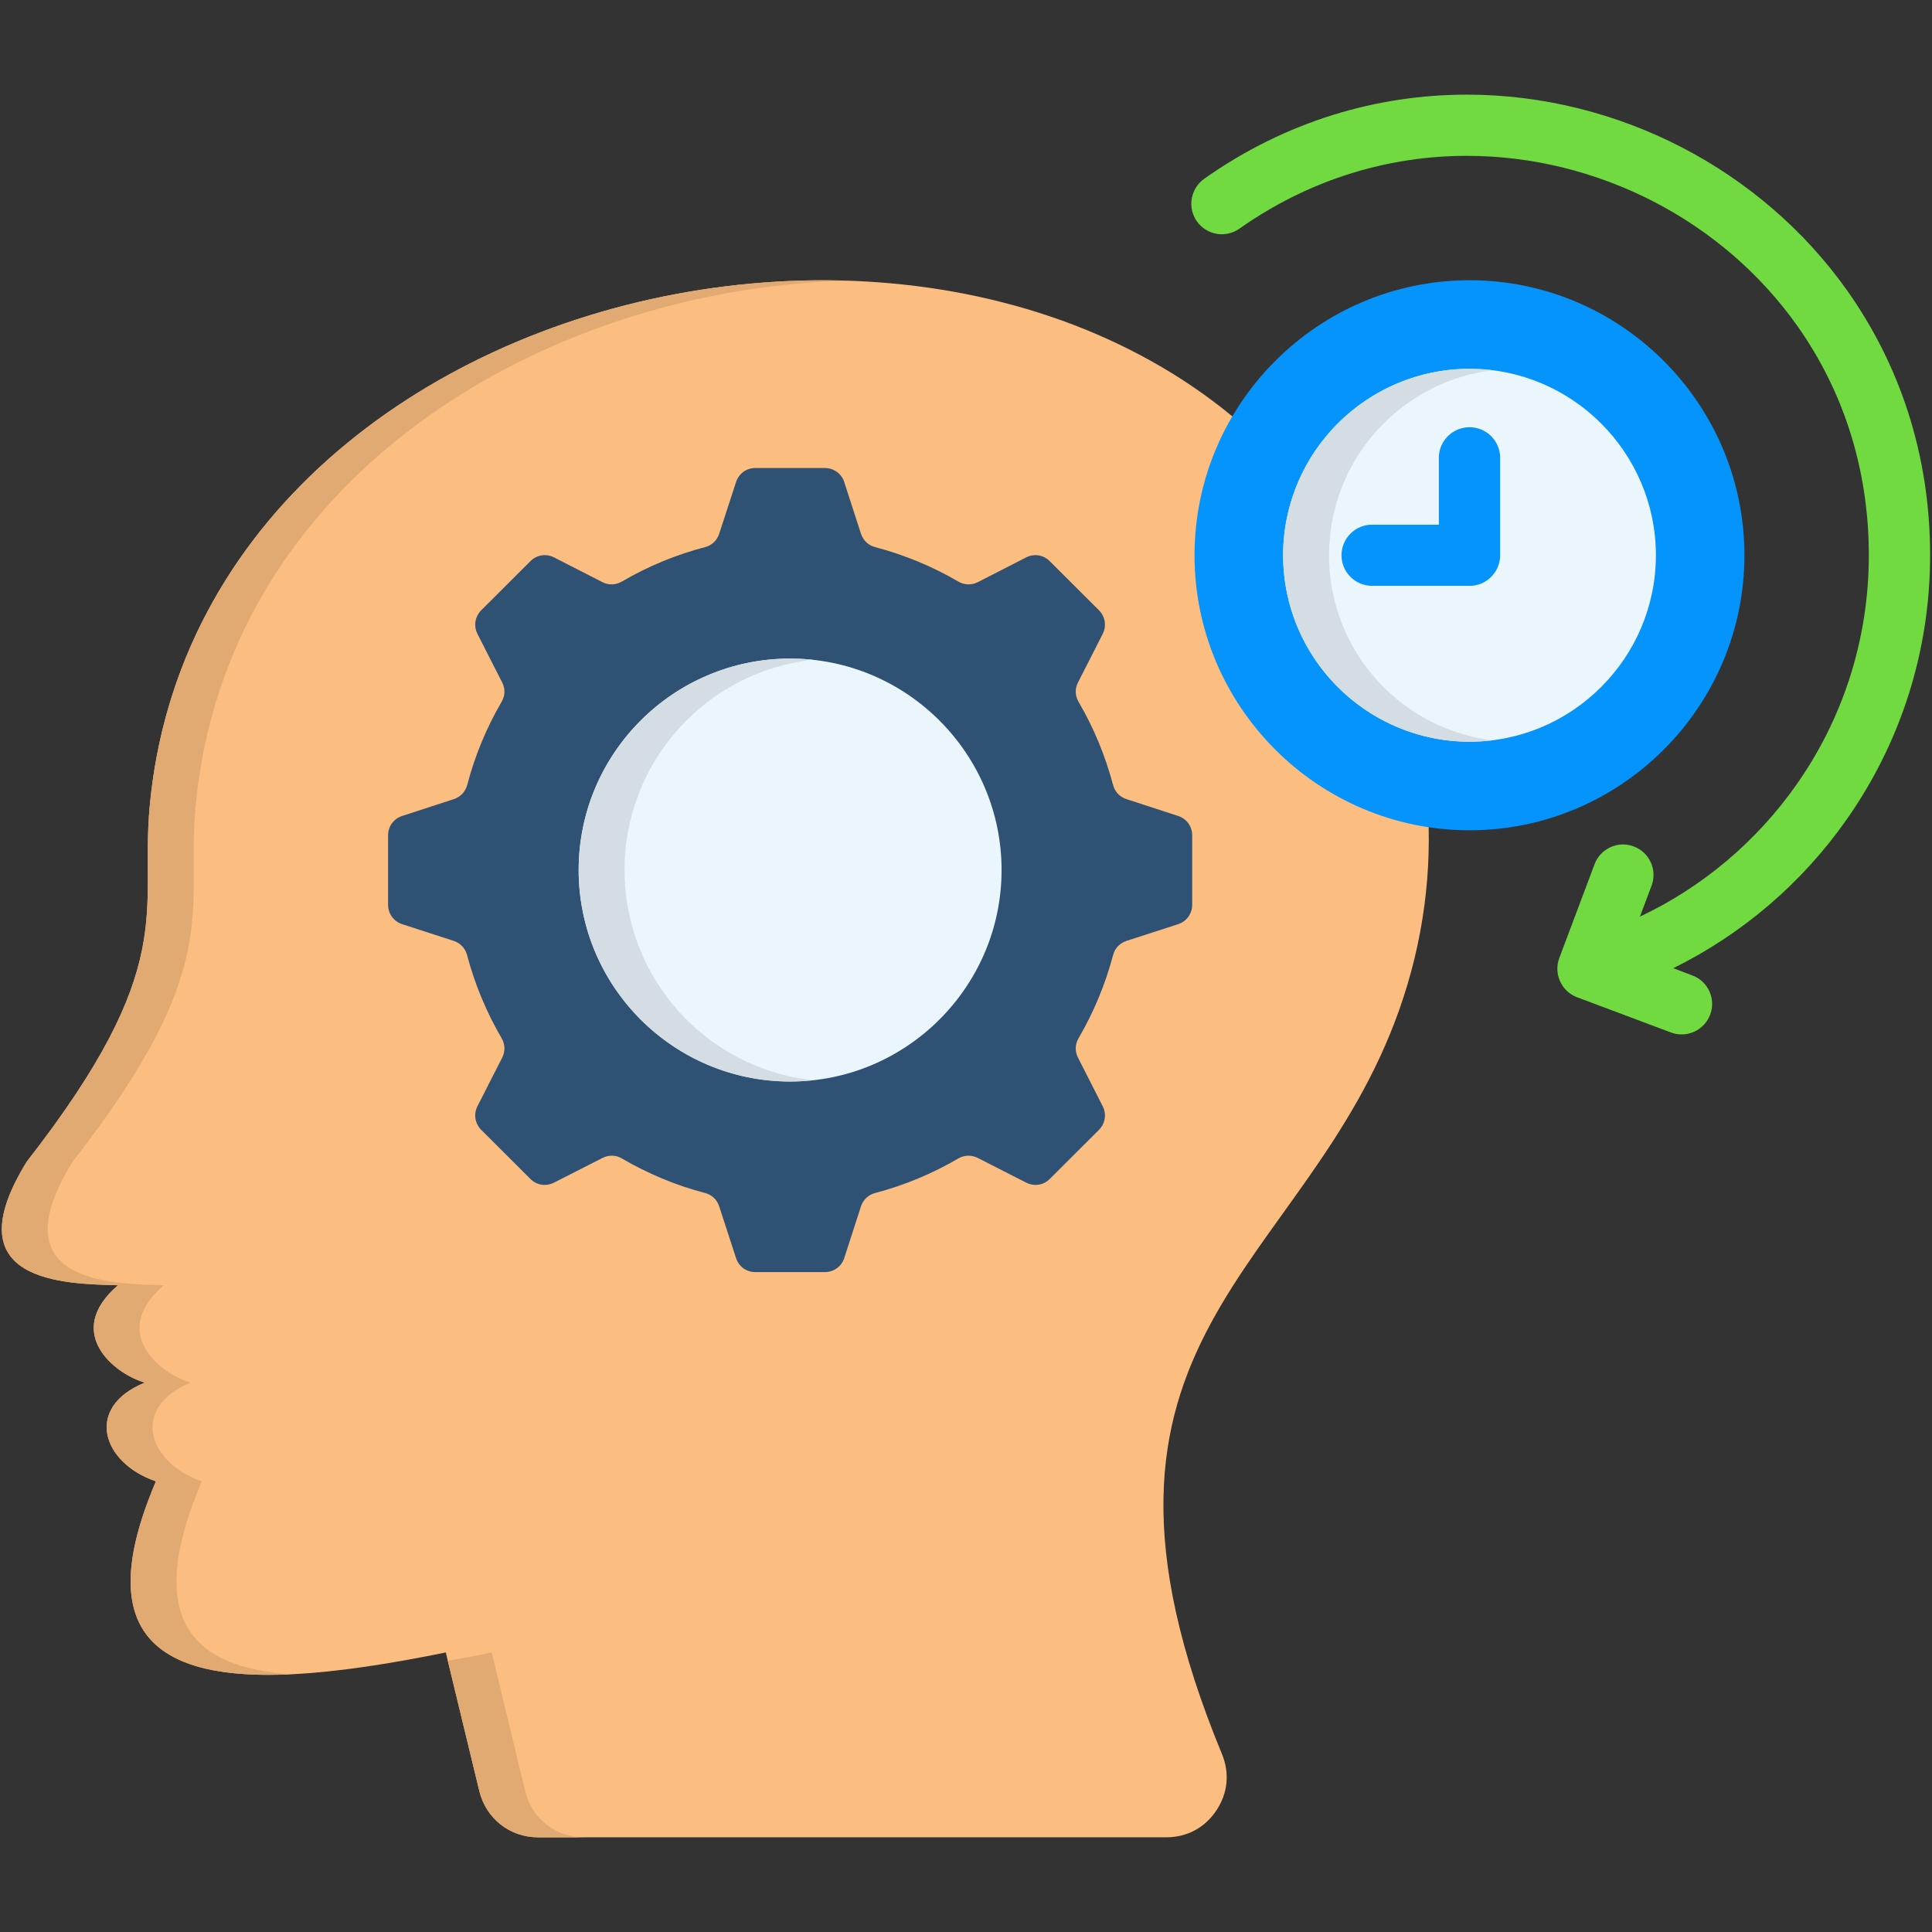 <svg width="80" height="80" viewBox="0 0 80 80" fill="none" xmlns="http://www.w3.org/2000/svg">
<rect x="0" y="0" width="80" height="80" fill="#333333" stroke="none"/>
<path fill-rule="evenodd" clip-rule="evenodd" d="M50.598 72.629C43.428 55.276 54.074 52.729 57.937 41.82C59.96 36.111 59.403 30.189 56.838 24.737C46.651 3.114 8.338 9.718 6.195 33.431C5.801 37.789 7.431 39.99 1.11 48.1C-1.999 53.126 2.687 53.157 4.884 53.22C2.62 55.173 4.724 56.882 5.995 57.251C3.484 58.275 4.218 60.573 6.456 61.339C2.774 69.979 9.281 70.295 18.459 68.425L19.849 74.17C20.129 75.304 21.112 76.079 22.281 76.079H48.288C49.148 76.079 49.887 75.686 50.365 74.971C50.845 74.254 50.924 73.421 50.598 72.629Z" fill="#FBBD80"/>
<path fill-rule="evenodd" clip-rule="evenodd" d="M29.192 49.399C27.97 49.08 26.819 48.592 25.755 47.972C25.498 47.822 25.205 47.817 24.944 47.95L22.942 48.969C22.609 49.138 22.22 49.08 21.959 48.814L19.927 46.786C19.666 46.52 19.603 46.135 19.772 45.803L20.791 43.802C20.928 43.536 20.919 43.244 20.769 42.986C20.141 41.911 19.661 40.757 19.342 39.553C19.267 39.266 19.067 39.053 18.789 38.96L16.655 38.269C16.3 38.153 16.07 37.835 16.07 37.463V34.592C16.07 34.216 16.3 33.902 16.655 33.786L18.789 33.091C19.069 32.997 19.267 32.789 19.347 32.502C19.666 31.283 20.148 30.128 20.769 29.064C20.919 28.808 20.928 28.519 20.791 28.253L19.772 26.252C19.603 25.919 19.666 25.535 19.927 25.269L21.959 23.241C22.22 22.975 22.611 22.913 22.942 23.081L24.944 24.105C25.205 24.238 25.497 24.228 25.755 24.078C26.817 23.458 27.969 22.975 29.192 22.656C29.48 22.581 29.688 22.381 29.781 22.099L30.477 19.964C30.592 19.61 30.906 19.38 31.278 19.38H34.153C34.525 19.38 34.844 19.61 34.959 19.964L35.65 22.099C35.744 22.381 35.956 22.581 36.239 22.656C37.444 22.972 38.601 23.45 39.677 24.078C39.933 24.228 40.225 24.238 40.492 24.105L42.489 23.081C42.822 22.913 43.211 22.975 43.472 23.241L45.505 25.269C45.766 25.535 45.828 25.921 45.659 26.252L44.641 28.253C44.503 28.519 44.513 28.806 44.663 29.064C45.283 30.127 45.766 31.283 46.089 32.502C46.164 32.789 46.364 32.997 46.647 33.091L48.781 33.786C49.136 33.902 49.366 34.216 49.366 34.592V37.463C49.366 37.835 49.136 38.153 48.781 38.269L46.647 38.96C46.364 39.053 46.164 39.266 46.089 39.553C45.77 40.757 45.29 41.911 44.663 42.986C44.513 43.242 44.503 43.536 44.641 43.802L45.659 45.803C45.828 46.136 45.766 46.52 45.505 46.786L43.472 48.814C43.211 49.08 42.82 49.138 42.489 48.969L40.492 47.95C40.227 47.817 39.934 47.822 39.677 47.972C38.614 48.592 37.462 49.08 36.239 49.399C35.956 49.474 35.744 49.674 35.65 49.956L34.959 52.091C34.844 52.446 34.525 52.675 34.153 52.675H31.278C30.906 52.675 30.592 52.446 30.477 52.091L29.781 49.956C29.688 49.674 29.48 49.474 29.192 49.399Z" fill="#2F5274"/>
<path fill-rule="evenodd" clip-rule="evenodd" d="M32.717 44.783C37.541 44.783 41.473 40.85 41.473 36.027C41.473 31.203 37.541 27.27 32.717 27.27C27.894 27.27 23.961 31.203 23.961 36.027C23.961 40.85 27.894 44.783 32.717 44.783Z" fill="#EBF5FC"/>
<path fill-rule="evenodd" clip-rule="evenodd" d="M60.85 34.38C67.122 34.38 72.233 29.264 72.233 22.992C72.233 16.72 67.122 11.604 60.85 11.604C54.578 11.604 49.463 16.72 49.463 22.992C49.463 29.264 54.578 34.38 60.85 34.38Z" fill="#0593FC"/>
<path fill-rule="evenodd" clip-rule="evenodd" d="M60.851 30.712C65.098 30.712 68.567 27.243 68.567 22.992C68.567 18.74 65.098 15.271 60.851 15.271C56.6 15.271 53.131 18.74 53.131 22.992C53.131 27.243 56.598 30.712 60.851 30.712Z" fill="#EBF5FC"/>
<path d="M59.578 18.958C59.578 18.258 60.15 17.69 60.85 17.69C61.55 17.69 62.118 18.258 62.118 18.958V22.992C62.118 23.692 61.55 24.259 60.85 24.259H56.816C56.116 24.259 55.549 23.692 55.549 22.992C55.549 22.292 56.116 21.725 56.816 21.725H59.58V18.958H59.578Z" fill="#0593FC"/>
<path d="M70.072 40.389C70.728 40.628 71.059 41.36 70.816 42.01C70.758 42.165 70.67 42.308 70.557 42.43C70.444 42.551 70.308 42.65 70.157 42.719C70.007 42.788 69.843 42.827 69.677 42.832C69.511 42.838 69.346 42.812 69.191 42.753L65.306 41.295C64.655 41.052 64.323 40.325 64.567 39.67L66.025 35.791C66.269 35.135 66.995 34.803 67.645 35.047C67.801 35.105 67.944 35.193 68.065 35.305C68.187 35.418 68.285 35.554 68.354 35.705C68.424 35.856 68.462 36.019 68.468 36.185C68.474 36.351 68.447 36.517 68.389 36.672L67.906 37.956C70.511 36.725 72.747 34.83 74.391 32.486C76.278 29.802 77.384 26.528 77.384 22.991C77.384 19.333 76.273 16.117 74.439 13.517C72.884 11.311 70.803 9.544 68.442 8.331C66.081 7.119 63.437 6.453 60.74 6.453C57.534 6.453 54.261 7.397 51.32 9.469C51.184 9.565 51.031 9.633 50.869 9.669C50.707 9.706 50.539 9.71 50.375 9.681C50.212 9.653 50.055 9.592 49.915 9.503C49.775 9.414 49.653 9.299 49.558 9.163C49.366 8.888 49.291 8.548 49.349 8.218C49.407 7.888 49.593 7.594 49.867 7.4C53.256 5.008 57.037 3.919 60.74 3.919C63.836 3.919 66.88 4.681 69.598 6.08C72.317 7.48 74.714 9.517 76.508 12.06C78.634 15.072 79.922 18.783 79.922 22.991C79.922 27.066 78.642 30.844 76.458 33.944C74.62 36.561 72.154 38.674 69.287 40.091L70.072 40.389Z" fill="#70DA40"/>
<path fill-rule="evenodd" clip-rule="evenodd" d="M35.029 11.622C21.649 11.214 7.476 19.271 6.195 33.432C5.801 37.789 7.431 39.991 1.11 48.1C-1.999 53.127 2.687 53.158 4.884 53.221C2.62 55.174 4.724 56.883 5.995 57.252C3.484 58.275 4.218 60.574 6.456 61.339C3.71 67.783 6.632 69.596 12.098 69.325C7.895 69.077 5.946 66.991 8.356 61.339C6.12 60.574 5.384 58.274 7.895 57.252C6.62 56.885 4.515 55.175 6.779 53.221C4.587 53.158 -0.099 53.127 3.01 48.1C9.331 39.991 7.701 37.789 8.095 33.432C9.313 19.941 22.237 11.996 35.029 11.622ZM18.543 68.772L19.849 74.171C20.129 75.305 21.112 76.08 22.281 76.08H24.176C23.01 76.08 22.023 75.305 21.749 74.171L20.359 68.425C19.74 68.555 19.132 68.671 18.543 68.772Z" fill="#E2AA73"/>
<path fill-rule="evenodd" clip-rule="evenodd" d="M32.717 27.271C27.881 27.271 23.961 31.191 23.961 36.027C23.961 40.863 27.881 44.783 32.717 44.783C33.036 44.783 33.355 44.766 33.666 44.73C29.277 44.257 25.861 40.54 25.861 36.027C25.861 31.51 29.277 27.793 33.666 27.319C33.355 27.29 33.036 27.271 32.717 27.271ZM53.131 22.993C53.131 26.523 55.502 29.499 58.734 30.416C59.403 30.611 60.116 30.713 60.852 30.713C61.17 30.713 61.489 30.691 61.8 30.655C60.629 30.51 59.506 30.098 58.519 29.451C56.419 28.069 55.033 25.694 55.033 22.993C55.033 22.568 55.069 22.151 55.134 21.744C55.68 18.383 58.398 15.752 61.8 15.33C61.491 15.294 61.17 15.273 60.852 15.273C57.672 15.273 54.944 17.194 53.761 19.936C53.345 20.902 53.131 21.942 53.131 22.993Z" fill="#D4DDE3"/>
</svg>
